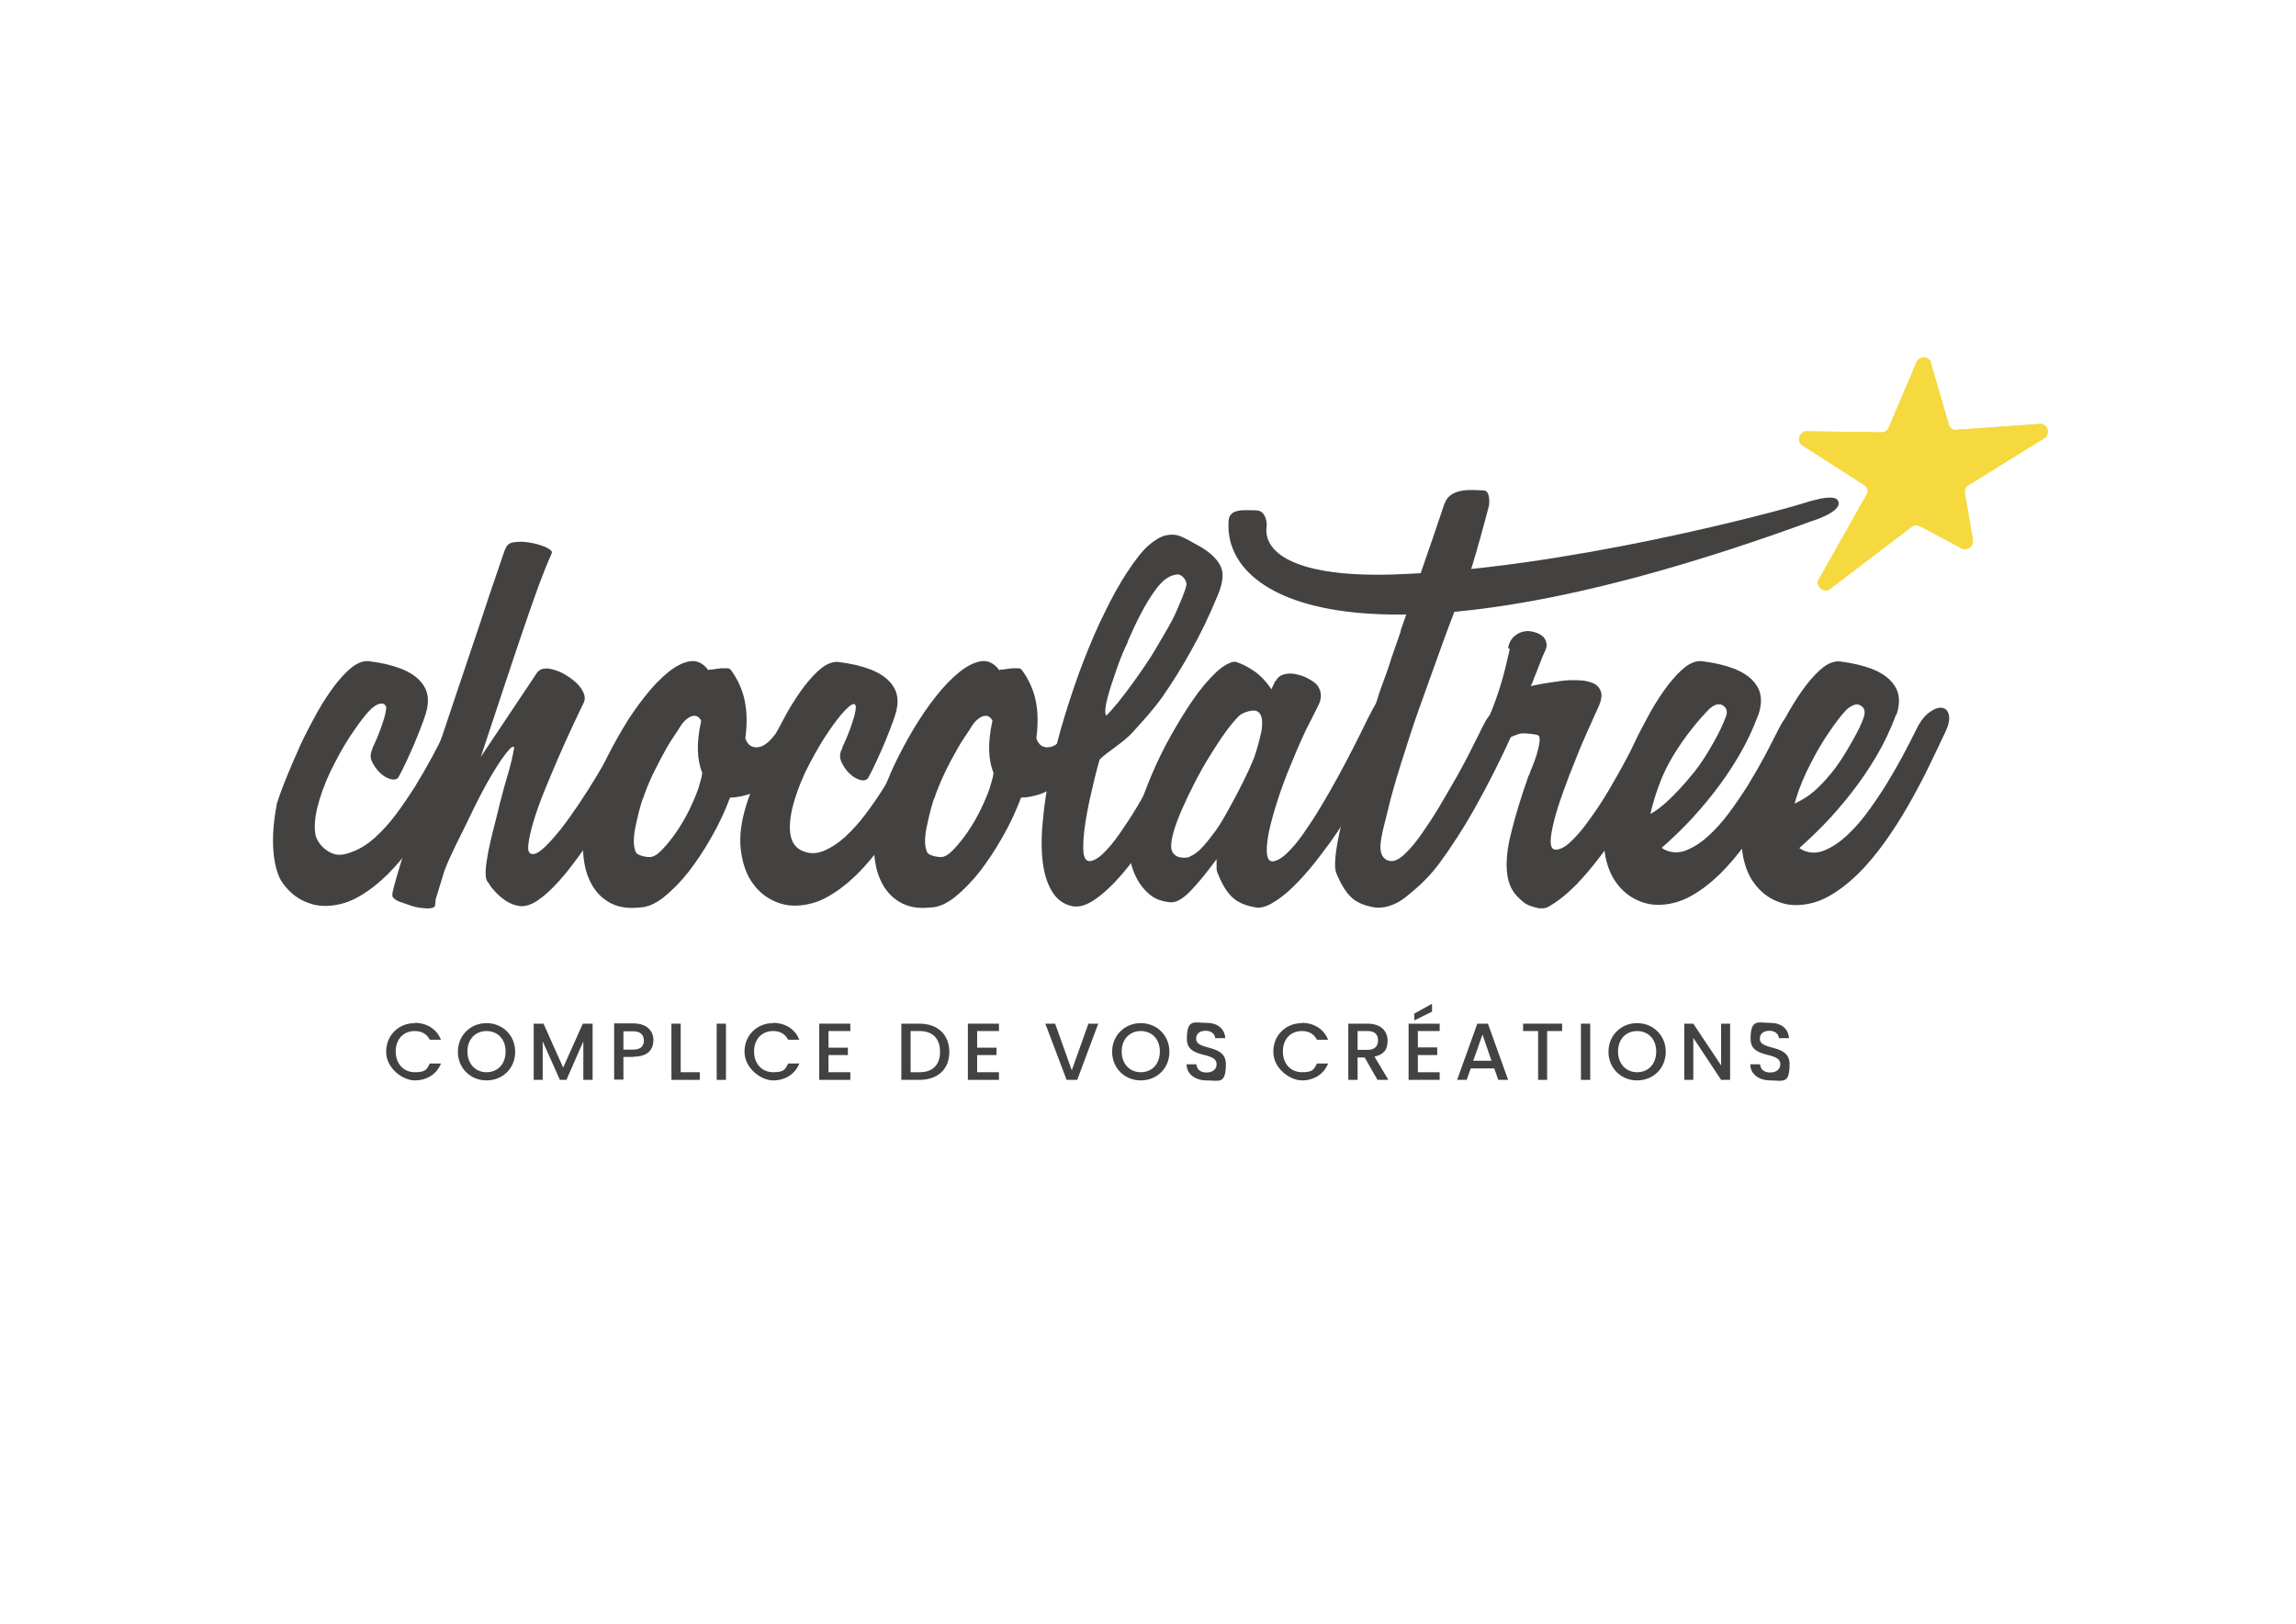 <?xml version="1.0" encoding="UTF-8"?>
<svg id="Layer_1" xmlns="http://www.w3.org/2000/svg" xmlns:xlink="http://www.w3.org/1999/xlink" version="1.1" viewBox="0 0 841.9 595.3">
  <!-- Generator: Adobe Illustrator 29.1.0, SVG Export Plug-In . SVG Version: 2.1.0 Build 142)  -->
  <defs>
    <style>
      .st0 {
        fill: none;
      }

      .st1 {
        fill: #434240;
      }

      .st2 {
        fill: #f5d93f;
      }

      .st3 {
        clip-path: url(#clippath);
      }
    </style>
    <clipPath id="clippath">
      <rect class="st0" width="841.9" height="595.3"/>
    </clipPath>
  </defs>
  <g class="st3">
    <path class="st2" d="M707.9,132.7l6.8,23.3c.4.9,1.2,1.5,2.2,1.6l31.5-2.2c2.4.3,3.3,3.3,1.6,5l-28.7,17.8c-.7.7-1,1.6-.8,2.6l2.9,17.1c.4,2.4-2.1,4.2-4.2,3.1l-15.2-8.1c-.8-.4-1.8-.4-2.7,0l-30.5,23.2c-2.1,1.1-4.6-.7-4.2-3.1l18.2-32.3c.2-.9-.2-1.9-.8-2.6l-23.4-15c-1.7-1.7-.8-4.6,1.6-5l28.1.4c.9-.1,1.8-.7,2.2-1.6l10.3-24.2c1.1-2.2,4.1-2.2,5.2,0"/>
    <path class="st1" d="M101.4,295c1-3.2,2.3-6.7,3.9-10.6,1.6-3.9,3.3-7.8,5.1-11.8,1.9-4,3.9-7.8,6-11.6,2.1-3.7,4.3-7,6.4-9.8,2.2-2.8,4.3-5.1,6.4-6.7,2.1-1.6,4.2-2.3,6.1-2.1,4.7.6,8.5,1.5,11.6,2.7,3.1,1.2,5.4,2.7,7,4.4,1.6,1.7,2.6,3.6,2.9,5.7.3,2.1,0,4.4-.8,6.8-.4,1.3-1,2.9-1.8,5-.8,2-1.6,4.1-2.5,6.2-.9,2.1-1.9,4.2-2.8,6.2-.9,2-1.8,3.7-2.5,5-.5,1.2-1.5,1.6-2.9,1.3-1.4-.3-2.8-1.1-4.1-2.3-1.3-1.2-2.3-2.7-3.1-4.4-.7-1.7-.4-2.7.4-5,.3-.5.7-1.6,1.5-3.3.7-1.7,1.4-3.5,2-5.3.6-1.8,1.1-3.4,1.3-4.9.3-1.5,0-1.8-.6-2.3-.5-.4-2.5-.8-5.5,2.4-1.7,1.8-3.5,4.2-5.5,7.1-2.4,3.4-4.8,7.4-7.1,11.9-2.4,4.5-4.2,8.9-5.5,13.1-1.6,5.1-2.2,9.4-1.7,12.9.5,3.4,3.8,6.6,6.9,7.5,2.4.8,5.2-.2,7.7-1.2,2.5-1.1,5-2.7,7.5-5,2.5-2.3,5-5,7.4-8.2,2.4-3.2,4.7-6.6,7-10.2,2.2-3.6,4.3-7.2,6.3-10.9,2-3.7,3.7-7.1,5.3-10.3,1.4-2.8,3-4.8,4.8-6,1.7-1.2,3.2-1.7,4.5-1.5,1.2.2,2,1,2.4,2.5.4,1.5,0,3.5-1.1,6-2,4.2-4.1,8.7-6.4,13.4-2.3,4.7-4.8,9.4-7.5,14.1-2.7,4.7-5.6,9.2-8.7,13.4-3.1,4.3-6.3,8.1-9.6,11.4-3.4,3.3-6.8,6-10.5,8.1-3.6,2.1-7.4,3.2-11.3,3.4-3.3.2-6.5-.5-9.6-2.1-3.1-1.6-5.6-4-7.6-7.1,0,0-5.4-8-1.7-27.5"/>
    <path class="st1" d="M159.6,331.1v.4c0,.8-.4,1.2-1.3,1.4-.9.2-2,.2-3.4,0-1.4-.1-2.8-.4-4.3-.9-1.5-.5-2.9-1-4.3-1.5-1.3-.6-.5-.2-1.3-.7-.8-.6-1.2-1-1.1-1.5-.2-.2.1-1.6.8-4.2.7-2.6,1.8-6.1,3.1-10.5,1.4-4.4,3-9.5,4.9-15.4,1.9-5.8,4-12.1,6.2-18.7,2.2-6.6,4.5-13.5,6.9-20.6,2.4-7.1,4.7-14,7-20.8,2.3-6.8,4.5-13.3,6.5-19.5,2.1-6.2,4-11.7,5.7-16.7.7-1.6,1.2-2.8,3.4-3.1,2.5-.3,3.9-.2,5.7.1,1.8.3,3.4.7,4.7,1.2,1.4.5,2.4,1,3.1,1.6.7.6.5.9.1,1.9-1,2.1-2.4,5.6-4.3,10.6-1.8,5-3.9,10.9-6.2,17.7-2.3,6.8-4.8,14.2-7.4,22.1-2.6,7.9-5.2,15.7-7.8,23.5l20.1-30.1.6-.9.4-.4c.7-.7,1.6-1,2.8-1h.8c1.5.2,3.2.7,4.9,1.5,1.7.9,3.3,1.9,4.7,3.1,1.4,1.2,2.5,2.5,3.2,3.9.7,1.4.8,2.7.3,3.9-1,2.1-2.4,4.9-4,8.4-1.7,3.6-3.4,7.4-5.2,11.5-1.8,4.1-3.5,8.3-5.3,12.6-1.7,4.3-3.1,8.1-4.1,11.6-1,3.4-1.6,6.2-1.8,8.4-.2,2.2.4,3.2,1.8,3.1,1.1,0,2.5-.9,4.3-2.6,1.8-1.7,3.7-3.9,5.9-6.6,2.1-2.7,4.3-5.8,6.6-9.2,2.3-3.4,4.5-6.9,6.6-10.4,2.1-3.5,4.1-6.9,6-10.2,1.9-3.3,3.4-6.1,4.6-8.5,1.3-2.6,2.7-4.4,4.3-5.5,1.6-1.1,2.9-1.5,4.1-1.3,1.2.2,2,1,2.4,2.4.4,1.4,0,3.3-1.1,5.6-2.5,5.3-5.2,10.7-8.1,16-2.8,5.4-5.7,10.5-8.7,15.4-2.9,4.9-5.9,9.5-8.8,13.8-3,4.2-5.8,7.9-8.6,11-2.8,3.1-5.3,5.4-7.8,7.1-2.4,1.6-4.6,2.3-6.6,2.1-2-.3-3.8-1-5.5-2.2-1.7-1.2-3.2-2.6-4.5-4.2-1.3-1.5-.7-1.2-1.8-2.5-2.5-2.9,2.2-19.3,3.1-23.1.9-3.8,1.9-7.8,3.1-12.1,1.2-4.3,2.4-7.5,3.5-13.8,0-3-7.3,6.4-15.6,23.8-3.8,8-7.6,14.9-10,21.3l-3.2,10.5c0,.2,0,.3,0,.5,0,.2,0,.3,0,.5h-.1Z"/>
    <path class="st1" d="M308.9,273.9c.3-.5.7-1.6,1.5-3.3.7-1.7,1.4-3.5,2-5.3.6-1.8,1.1-3.4,1.3-4.9.3-1.5,0-2.2-.6-2.3-.7,0-1.8.8-3.5,2.6-1.7,1.8-3.5,4.2-5.5,7.1-2.4,3.4-4.7,7.4-7.1,11.9-2.4,4.5-4.2,8.9-5.5,13.1-1.6,5.1-2.2,9.4-1.7,12.9.5,3.4,2.2,5.6,5.3,6.6,2.4.8,4.8.6,7.3-.5,2.5-1.1,5-2.7,7.5-5,2.5-2.3,5-5,7.4-8.2,2.4-3.2,4.8-6.6,7-10.2,2.2-3.6,4.3-7.2,6.3-10.9,1.9-3.7,3.7-7.1,5.3-10.3,1.4-2.8,3-4.8,4.8-6,1.7-1.2,3.2-1.7,4.5-1.5,1.2.2,2,1,2.4,2.5.4,1.5,0,3.5-1.1,6-1.9,4.2-4.1,8.7-6.4,13.4-2.3,4.7-4.8,9.4-7.5,14.1-2.7,4.7-5.6,9.2-8.7,13.4-3.1,4.3-6.3,8.1-9.6,11.4-3.4,3.3-6.8,6-10.5,8.1-3.6,2.1-7.4,3.2-11.3,3.4-3.3.2-6.5-.5-9.6-2.1-3.1-1.6-5.6-4-7.6-7.1-2-3.2-3.2-7.1-3.7-11.7-.5-4.6.2-9.9,2-15.8,1-3.2,2.3-6.7,3.9-10.6,1.6-3.9,3.3-7.8,5.1-11.8,1.9-4,3.9-7.8,6-11.6,2.1-3.7,4.3-7,6.4-9.8,2.2-2.8,4.3-5.1,6.4-6.7,2.1-1.6,4.2-2.3,6.1-2.1,4.7.6,8.5,1.5,11.6,2.7,3.1,1.2,5.4,2.7,7,4.4,1.6,1.7,2.6,3.6,2.9,5.7.3,2.1,0,4.4-.8,6.8-.4,1.3-1,2.9-1.8,5-.8,2-1.6,4.1-2.5,6.2-.9,2.1-1.9,4.2-2.8,6.2-.9,2-1.8,3.7-2.5,5-.5,1.2-1.5,1.6-2.9,1.3-1.4-.3-2.8-1.1-4.1-2.3-1.3-1.2-2.3-2.7-3.1-4.4-.7-1.7-.6-3.4.4-5"/>
    <path class="st1" d="M323.3,292.3c1-3.5,2.6-7.5,4.6-11.8,2.1-4.4,4.4-8.7,7-13.1,2.6-4.3,5.3-8.4,8.3-12.1,2.9-3.7,5.8-6.7,8.7-9,2.9-2.3,5.6-3.6,8.1-3.9,2.5-.3,4.7.9,6.6,3.5v-.4c.7,0,1.4,0,2.2-.2.8-.1,1.6-.2,2.4-.3.8,0,1.5,0,2.2,0,.7,0,1.2.4,1.5.9,2.5,3.5,4.1,7.2,4.9,11.1.8,3.9.9,8.5.2,13.7.9,2.6,2.6,3.6,5,3.2,2.4-.4,5.2-3.1,8.2-8,1.7-3.1,3.4-5.1,5-6,1.6-.9,3-1.1,4.1-.6,1.1.6,1.7,1.7,1.9,3.3.2,1.7-.2,3.5-1.3,5.5-2.4,4.8-4.8,8.7-7.3,11.8-2.5,3.1-5,5.6-7.5,7.5-2.5,1.9-4.9,3.2-7.2,3.9-2.3.7-4.5,1.1-6.5,1.1-1.8,4.8-4,9.6-6.7,14.3-2.7,4.8-5.5,9-8.5,12.9-3,3.8-6.1,6.9-9.2,9.4-3.1,2.4-6.1,3.7-8.9,3.7-4.5.5-8.3-.2-11.4-2.1-3.1-1.9-5.4-4.6-7-8.3-1.6-3.6-2.3-8.1-2.3-13.3,0-5.2,1-10.9,2.9-17M363.9,264.2c-1.5-2.9-4-1.5-4.7-1,0,0-1.7,1-3.1,3.4-1.3,2.2-3.1,4.5-4.8,7.5-1.7,3-3.4,6.1-5,9.5-1.6,3.4-2.8,6.4-3.7,9.1,0-.2-.2.3-.5,1.3-.3,1-.7,2.3-1.1,3.9-.4,1.6-.8,3.3-1.2,5.3-.4,1.9-.6,3.7-.6,5.3s.3,2.9.8,4c.5,1.1,3.8,1.8,5.1,1.7,1.4,0,2.9-1,4.6-2.8,1.7-1.8,3.5-4,5.2-6.5,1.7-2.5,3.3-5.2,4.7-8.1,1.4-2.9,2.5-5.5,3.3-7.8.3-.9.5-1.9.8-2.8.3-.9.5-1.9.6-2.8-.9-2.3-1.5-5-1.6-8.2-.1-3.1.3-6.8,1.2-10.9"/>
    <path class="st1" d="M216.6,292.3c1-3.5,2.6-7.5,4.6-11.8,2.1-4.4,4.4-8.7,7-13.1,2.6-4.3,5.3-8.4,8.3-12.1,2.9-3.7,5.8-6.7,8.7-9,2.9-2.3,5.6-3.6,8.1-3.9,2.5-.3,4.7.9,6.6,3.5v-.4c.7,0,1.4,0,2.2-.2.8-.1,1.6-.2,2.4-.3.8,0,1.5,0,2.2,0,.7,0,1.2.4,1.5.9,2.5,3.5,4.1,7.2,4.9,11.1.8,3.9.9,8.5.2,13.7.9,2.6,2.6,3.6,5,3.2,2.4-.4,5.2-3.1,8.2-8,1.7-3.1,3.4-5.1,5-6,1.6-.9,3-1.1,4.1-.6,1.1.6,1.7,1.7,1.9,3.3.2,1.7-.2,3.5-1.3,5.5-2.4,4.8-4.8,8.7-7.3,11.8-2.5,3.1-5,5.6-7.5,7.5-2.5,1.9-4.9,3.2-7.2,3.9-2.3.7-4.5,1.1-6.5,1.1-1.8,4.8-4,9.6-6.7,14.3-2.7,4.8-5.5,9-8.5,12.9-3,3.8-6.1,6.9-9.2,9.4-3.1,2.4-6.1,3.7-8.9,3.7-4.5.5-8.3-.2-11.4-2.1-3.1-1.9-5.4-4.6-7-8.3-1.6-3.6-2.3-8.1-2.3-13.3,0-5.2,1-10.9,2.9-17M257.1,264.2c-1.5-2.9-4-1.5-4.7-1,0,0-1.7,1-3.1,3.4-1.3,2.2-3.1,4.5-4.8,7.5-1.7,3-3.3,6.1-5,9.5-1.6,3.4-2.8,6.4-3.7,9.1,0-.2-.2.3-.5,1.3-.3,1-.7,2.3-1.1,3.9-.4,1.6-.8,3.3-1.2,5.3-.4,1.9-.6,3.7-.6,5.3s.3,2.9.8,4c.5,1.1,3.8,1.8,5.1,1.7,1.4,0,2.9-1,4.6-2.8,1.7-1.8,3.5-4,5.2-6.5,1.7-2.5,3.3-5.2,4.7-8.1,1.4-2.9,2.5-5.5,3.3-7.8.3-.9.5-1.9.8-2.8.3-.9.5-1.9.6-2.8-.9-2.3-1.5-5-1.6-8.2-.1-3.1.3-6.8,1.2-10.9"/>
    <path class="st1" d="M394.3,332.4c-3.5-.4-6.2-2.1-8.1-4.9-1.9-2.8-3.2-6.5-3.8-11.1-.6-4.5-.6-9.8,0-15.6.5-5.9,1.5-12.1,2.9-18.6,1.4-6.5,3.1-13.2,5.2-20,2.1-6.8,4.3-13.4,6.8-19.8,2.5-6.4,5-12.4,7.8-17.9,2.7-5.6,5.4-10.4,8-14.4,3.1-4.7,5.7-8.1,8-10.1,2.3-2,4.4-3.2,6.2-3.7,1.9-.4,3.5-.4,5,.1,1.4.5,3.4,1.5,5.6,2.8,6.9,3.5,10.5,7.6,10.4,11.8,0,2.3-.9,5.3-1.8,7.3-3.4,8.2-6.2,13.9-9.5,19.8-3.6,6.6-7.3,12.4-10.9,17.6-3.7,5.1-7.4,9-10.8,12.8-3.4,3.8-9.7,7.4-12.1,10-1.4,4.9-2.5,9.6-3.5,14.1-1,4.5-1.7,8.5-2.1,11.9-.4,3.4-.5,6.2-.3,8.2.3,2,1,3,2.2,3s3.1-.9,5-2.8c1.9-1.8,3.9-4.2,6-7.2,2.1-3,4.3-6.3,6.5-10,2.2-3.7,4.3-7.4,6.4-11,2-3.6,3.9-7.1,5.5-10.4,1.7-3.3,3-6,4.1-8.2,1.3-2.7,2.7-4.5,4.3-5.5,1.6-1,3-1.4,4.2-1.2,1.2.3,2,1.1,2.4,2.4.4,1.4.1,3.2-.9,5.4-4.5,9.9-9.1,19-13.7,27.1-4.7,8.1-9.2,15.1-13.5,20.8-4.4,5.7-8.4,10.1-12.2,13.1-3.7,3-6.9,4.4-9.4,4.1M413.6,235.2c-1.4,3-2.7,5.9-4,9.7-2.3,6.7-5.3,15.1-4,17.5,4.8-4.5,14.8-18.7,18.1-24.4,3.3-5.7,5.8-9.6,7.5-13.5,1.7-3.9,3.4-7.8,3.8-9.9.4-2.1-2.1-4.2-3.2-4-3.9.4-6.2,2.9-9,6.9-2.8,4-5.9,9.9-9.3,17.7"/>
    <path class="st1" d="M467.8,249.7c.5-1.1,1.4-1.9,2.5-2.3,1.2-.4,2.5-.6,3.9-.4,1.4.2,2.9.6,4.3,1.2,1.4.6,2.7,1.4,3.8,2.3,0,0,0,0,0,0,2.2,1.9,2.6,5.1,1.3,7.7-1.2,2.5-2.3,4.6-3.2,6.4-1.1,2.1-2.1,4.1-2.9,6-.8,1.8-1.7,3.7-2.5,5.7-.8,1.9-1.8,4.3-2.9,7-1.8,4.6-3.3,8.9-4.5,12.9-1.2,4-2.1,7.4-2.6,10.3-.5,2.9-.6,5.1-.4,6.8.3,1.7.9,2.5,2,2.5s3.1-.9,5.1-2.8c1.9-1.8,4-4.2,6.1-7.2,2.1-3,4.3-6.3,6.5-10,2.2-3.7,4.3-7.3,6.3-11,2-3.6,3.8-7.1,5.5-10.4,1.7-3.3,3-6,4.1-8.2,1.3-2.7,4.9-10,6.4-11.1,1.6-1.1.8,4,1.9,4.3,1.1.3,1.9,1.1,2.4,2.4.4,1.4.2,3.2-.6,5.5-2,5.2-4.4,10.5-7.2,15.9-2.8,5.4-5.6,10.5-8.6,15.4-3,4.9-6.1,9.5-9.4,13.8-3.2,4.3-6.3,8-9.3,11.1-3,3.1-5.8,5.5-8.5,7.1-2.6,1.7-4.9,2.4-6.7,2.1-3.9-.6-6.8-1.9-8.8-3.8-2-1.9-3.8-4.9-5.3-8.8-.3-.5-.4-1.2-.4-2.1,0-.9,0-1.8,0-3-3.6,4.9-6.8,8.8-9.6,11.7-2.8,2.9-5.3,4.3-7.4,4.1-3.1-.3-5.6-1.2-7.6-2.9-2-1.7-3.5-3.6-4.6-5.7-1.1-2.1-1.9-4.2-2.3-6.4-.4-2.1-.6-3.8-.4-5,.3-3.4,1.2-7.5,2.7-12.1,1.4-4.6,3.2-9.4,5.3-14.4s4.5-9.9,7.2-14.7c2.7-4.8,5.4-9.2,8.1-13.1,2.7-3.9,5.4-7.1,8-9.6,2.3-2.3,4.5-3.6,6.4-4.2.5-.1.9-.1,1.4,0,1.6.5,3.6,1.4,5.9,2.9,2.7,1.7,5,4.1,7,7.1l1.5-3.2ZM436.2,314c.7-.2,2-.8,3.7-2.4,1.7-1.6,3.6-4,5.9-7.1,2.2-3.1,3.8-6.1,6.2-10.5,2.4-4.4,5.4-10.2,7.7-15.8,0,0,1.4-3.6,2.7-9.5.3-1.2.4-2.2.4-3.2,0-1,0-1.8-.2-2.5-.7-2.6-2.6-2.5-3.1-2.5-.9,0-3.8.6-5.3,2.1-1.5,1.5-3.1,3.4-4.9,5.9-1.8,2.5-3.6,5.3-5.6,8.5-2,3.2-3.8,6.4-5.5,9.7-1.7,3.3-3.3,6.6-4.7,9.8-1.4,3.2-2.5,6.1-3.2,8.6-.7,2.5-1,4.5-.8,6,.2,1.5,1.7,4.2,6.8,3.1"/>
    <path class="st1" d="M524.3,201.7c.5-1.1,1.4-1.9,2.7-2.4,1.3-.5,2.8-.8,4.5-.9,1.7,0,3.3,0,5,.4,1.7.3,3.6.5,4.9,1.1,1.3.6-8.4,25.1-9.8,28.8-1.2,3.1-9.7,26.8-11.1,30.7-2.5,7-4.7,13.9-6.8,20.6-2.1,6.7-3.8,12.6-5,17.9-1.3,5.2-2.3,8.6-2.5,11.9-.3,5.2,2.8,5.9,4.1,5.9s3.1-.9,5-2.8c1.9-1.8,3.9-4.2,6-7.2,2.1-3,4.3-6.3,6.5-10,2.2-3.7,4.3-7.4,6.4-11,2-3.6,3.9-7.1,5.5-10.4,1.7-3.3,3-6,4.1-8.2,1.3-2.7,2.7-4.5,4.3-5.5,1.6-1,3-1.4,4.2-1.2,1.2.3,2,1.1,2.4,2.4.4,1.4,1,4.7,0,6.9-4.5,9.9-9.1,19-13.7,27.2s-9.2,15.2-13.5,21c-4.4,5.8-8.5,9.1-12.3,12.2-3.9,3-8.1,4-11,3.6-3.9-.6-6.9-1.9-8.8-3.8-2-1.9-3.8-4.9-5.4-8.8-1-2.3-.4-8.5,2-18.6,2.3-10.1,6.2-23.5,11.6-40.3,3.1-11,3.8-10.8,6.7-20.2,4.1-11.9,8.8-25,14.1-39.4"/>
    <path class="st1" d="M553,237.5c.3-1.7,1-3,2-4,1-.9,2.1-1.6,3.4-1.9,1.2-.3,2.5-.3,3.7,0,1.2.3,2.3.7,3.2,1.4.9.6,1.5,1.5,1.7,2.6.3,1.1,0,2.2-.6,3.4-.7,1.6-.5,1-1.1,2.5-.5,1.4-1.1,2.8-1.7,4.4-.6,1.5-1.2,2.9-1.6,4.1-.2.3-.3.7-.5,1.1-.2.4,0,.5.4.3.8-.2,2.2-.4,4.1-.8,1.9-.3,3.9-.6,6-.9,2.2-.3,4.3-.4,6.5-.3,2.2,0,4,.4,5.5,1,1.5.6,2.5,1.7,3,3.1.5,1.4.2,3.3-.9,5.7-.9,2.1-2.2,4.8-3.7,8.2-1.5,3.4-3.1,7-4.6,10.9-1.6,3.9-3.1,7.8-4.5,11.7-1.4,3.9-2.6,7.5-3.4,10.7-.8,3.2-1.3,5.8-1.3,7.8s.6,3,1.9,3,3.1-.8,4.9-2.4c1.8-1.6,3.8-3.8,5.8-6.4,2-2.7,4.1-5.6,6.2-8.9,2.1-3.3,4-6.6,5.9-10,1.9-3.3,3.6-6.6,5.2-9.6,1.6-3.1,3-5.7,4.1-7.8,1.3-2.7,2.7-4.5,4.3-5.6,1.6-1.1,2.9-1.5,4.1-1.2,1.1.3,1.9,1.1,2.4,2.4.4,1.4.2,3.2-.6,5.5-2,5.2-4.4,10.5-7.2,16-2.8,5.4-5.7,10.6-8.7,15.6-3.1,5-6.2,9.6-9.4,13.9-3.2,4.3-6.3,8-9.3,11.1-3,3.1-5.8,5.4-8.4,7.1-2.6,1.6-2.7,1.9-5.5,1.8-4.5-1-5.3-1.8-7.6-4-2.3-2.2-3.7-5.2-4.1-9.1-.4-3.9,0-8.7,1.5-14.5,1.4-5.8,3.5-12.8,6.4-21l.3-.5c0-.2.3-1,.9-2.4.6-1.4,1.2-3,1.7-4.6.5-1.7.9-3.3,1.1-4.8.2-1.5,0-2.4-.7-2.6-.6-.3-5.3-.9-6.6-.5-1.2.4-2.5.9-3.9,1.5-1.4.6-2.8,1.2-4.1,1.7-1.4.5-2.5.8-3.3.8-.8,0-1.5-.3-1.9-.8-.4-.4-.7-.9-.8-1.5-.1-.6-.1-1.1,0-1.5,0-.5.2-.8.4-1,2.5-5.2,4.6-10.5,6.3-15.9,1.7-5.4,2.4-8.7,3.7-14.3"/>
    <path class="st1" d="M644.8,261.9c-2,5.4-4.4,10.5-7.3,15.4-2.9,4.9-6,9.4-9.3,13.6-3.3,4.2-6.6,8-9.9,11.4-3.3,3.4-6.3,6.2-9,8.5.6.5,1.4.9,2.3,1.2,2.4.8,4.8.6,7.3-.5,2.5-1.1,5-2.7,7.5-5,2.5-2.3,5-5,7.4-8.2,2.4-3.2,4.7-6.6,7-10.2,2.2-3.6,4.3-7.2,6.3-10.9,1.9-3.7,3.7-7.1,5.3-10.3,1.4-2.8,3-4.8,4.8-6,1.7-1.2,3.2-1.7,4.5-1.5,1.2.2,2,1,2.4,2.5.4,1.5,0,3.5-1.1,6-2,4.2-4.1,8.7-6.4,13.4-2.3,4.7-4.8,9.4-7.5,14.1-2.7,4.7-5.6,9.2-8.6,13.4-3.1,4.3-6.3,8.1-9.6,11.4-3.4,3.3-6.8,6-10.5,8.1-3.6,2.1-7.4,3.2-11.3,3.4-3.3.2-6.5-.5-9.6-2.1-3.1-1.6-5.6-4-7.6-7.1-2-3.2-3.2-7.1-3.7-11.7-.5-4.6.2-9.9,2-15.8,1-3.2,2.3-6.7,3.9-10.6,1.6-3.9,3.3-7.8,5.1-11.8,1.9-4,3.9-7.8,6-11.6,2.1-3.7,4.3-7,6.4-9.8,2.2-2.8,4.3-5.1,6.4-6.7,2.1-1.6,4.2-2.3,6.1-2.1,4.7.6,8.5,1.5,11.6,2.7,3.1,1.2,5.4,2.7,7,4.4,1.6,1.7,2.6,3.6,2.9,5.7.3,2.1,0,4.4-.8,6.8M605.2,298.4c3.6-1.8,9.4-7.2,15.5-14.7,3.3-4,5.7-8.1,7.8-11.8,2.1-3.7,3.5-6.8,4.4-9.3.8-2.3-.2-3.4-1.2-4-1.7-1.1-4,.2-5.6,2-1.7,1.8-8.4,8.9-13.8,18.6-4.9,8.6-7.1,19.1-7.1,19.1"/>
    <path class="st1" d="M695.3,261.9c-2,5.4-4.4,10.5-7.3,15.4-2.9,4.9-6,9.4-9.3,13.6-3.3,4.2-6.6,8-9.9,11.4-3.3,3.4-6.3,6.2-9,8.6.6.5,1.4.9,2.3,1.2,2.4.8,4.8.6,7.3-.5,2.5-1.1,5-2.7,7.5-5,2.5-2.3,5-5,7.4-8.2,2.4-3.2,4.7-6.6,7-10.2,2.2-3.6,4.3-7.2,6.3-10.9,2-3.7,3.7-7.1,5.3-10.3,1.4-2.8,3-4.8,4.8-6,1.7-1.2,3.2-1.7,4.5-1.5,1.2.2,2,1,2.4,2.5.4,1.5,0,3.5-1.1,6-2,4.2-4.1,8.7-6.4,13.4-2.3,4.7-4.8,9.4-7.5,14.1-2.7,4.7-5.6,9.2-8.6,13.4-3.1,4.3-6.3,8.1-9.6,11.4-3.4,3.3-6.8,6-10.5,8.1-3.6,2.1-7.4,3.2-11.3,3.4-3.3.2-6.5-.5-9.6-2.1-3.1-1.6-5.6-4-7.6-7.1-2-3.2-3.2-7.1-3.7-11.7-.5-4.6.2-9.9,2-15.8,1-3.2,2.3-6.7,3.9-10.6,1.6-3.9,3.3-7.8,5.2-11.8,1.9-4,3.9-7.8,6-11.6,2.1-3.7,4.3-7,6.4-9.8,2.2-2.8,4.3-5.1,6.4-6.7,2.1-1.6,4.2-2.3,6.1-2.1,4.7.6,8.5,1.5,11.6,2.7,3.1,1.2,5.4,2.7,7,4.4,1.6,1.7,2.6,3.6,2.9,5.7.3,2.1,0,4.4-.8,6.8M657.9,294.7c3.6-1.8,7.2-3.5,13.4-11,3.3-4,5.7-8.1,7.8-11.8,2.1-3.7,3.7-6.8,4.4-9.3,1-3.4-1.6-4.2-2.5-4.4-.7,0-2.7.6-4.3,2.4-1.7,1.8-3.5,4.2-5.5,7.1-2.4,3.4-4.8,7.4-7.1,11.9-2.4,4.5-4.2,8.9-5.5,13.1l-.6,2.1Z"/>
    <path class="st1" d="M529.7,184.5c-2.9,9-16.2,47-16.2,47l19.9-7.4c.9-2.4,3.2-2.8,12.6-38.8,0,0,.7-5.5-2-5.5s-12.2-1.5-14.2,4.7"/>
    <path class="st1" d="M450.5,191.1c-2.1,30.8,54.1,58.4,213.7,0,0,0,11.2-3.3,9.9-7.2-.5-1.5-2.6-2.7-13.5.8-9.2,2.9-87.2,23.9-149.3,25.9-36.1,1.2-48.5-7.9-46.8-18,0,0,.1-5.5-4-5.5s-9.7-.9-10,3.9"/>
    <path class="st2" d="M707.9,132.7l6.8,23.3c.4.9,1.2,1.5,2.2,1.6l31.5-2.2c2.4.3,3.3,3.3,1.6,5l-28.7,17.8c-.7.7-1,1.6-.8,2.6l2.9,17.1c.4,2.4-2.1,4.2-4.2,3.1l-15.2-8.1c-.8-.4-1.8-.4-2.7,0l-30.5,23.2c-2.1,1.1-4.6-.7-4.2-3.1l18.2-32.3c.2-.9-.2-1.9-.8-2.6l-23.4-15c-1.7-1.7-.8-4.6,1.6-5l28.1.4c.9-.1,1.8-.7,2.2-1.6l10.3-24.2c1.1-2.2,4.1-2.2,5.2,0"/>
    <path class="st1" d="M152.1,375c4.3,0,8,2.2,9.6,6.2h-4.1c-1.1-2.2-3.1-3.2-5.5-3.2-4.1,0-7,2.9-7,7.5s3,7.6,7,7.6,4.4-1,5.5-3.2h4.1c-1.6,4-5.3,6.2-9.6,6.2s-10.5-4.3-10.5-10.5,4.7-10.5,10.5-10.5"/>
    <path class="st1" d="M178.4,396.1c-5.8,0-10.5-4.4-10.5-10.5s4.7-10.5,10.5-10.5,10.5,4.4,10.5,10.5-4.6,10.5-10.5,10.5M178.4,393.1c4.1,0,7-3,7-7.6s-3-7.5-7-7.5-7,2.9-7,7.5,3,7.6,7,7.6"/>
    <polygon class="st1" points="195.7 375.3 199.3 375.3 206.5 391.4 213.7 375.3 217.3 375.3 217.3 395.9 213.9 395.9 213.9 381.8 207.7 395.9 205.3 395.9 199 381.8 199 395.9 195.7 395.9 195.7 375.3"/>
    <path class="st1" d="M232.3,387.5h-3.7v8.3h-3.4v-20.6h7.1c4.9,0,7.3,2.8,7.3,6.1s-1.9,6.1-7.3,6.1M232.3,384.8c2.6,0,3.8-1.3,3.8-3.3s-1.2-3.4-3.8-3.4h-3.7v6.7h3.7Z"/>
    <polygon class="st1" points="249.6 375.3 249.6 393.1 256.6 393.1 256.6 395.9 246.2 395.9 246.2 375.3 249.6 375.3"/>
    <rect class="st1" x="262.8" y="375.3" width="3.4" height="20.6"/>
    <path class="st1" d="M283.5,375c4.3,0,8,2.2,9.6,6.2h-4.1c-1.1-2.2-3.1-3.2-5.5-3.2-4.1,0-7,2.9-7,7.5s3,7.6,7,7.6,4.4-1,5.5-3.2h4.1c-1.6,4-5.3,6.2-9.6,6.2s-10.5-4.3-10.5-10.5,4.7-10.5,10.5-10.5"/>
    <polygon class="st1" points="311.8 378 303.8 378 303.8 384.1 310.9 384.1 310.9 386.8 303.8 386.8 303.8 393.1 311.8 393.1 311.8 395.9 300.4 395.9 300.4 375.3 311.8 375.3 311.8 378"/>
    <path class="st1" d="M348.1,385.7c0,6.3-4.3,10.2-10.9,10.2h-6.7v-20.6h6.7c6.6,0,10.9,4,10.9,10.4M337.2,393.1c4.9,0,7.5-2.8,7.5-7.5s-2.6-7.6-7.5-7.6h-3.3v15.1h3.3Z"/>
    <polygon class="st1" points="366.3 378 358.3 378 358.3 384.1 365.4 384.1 365.4 386.8 358.3 386.8 358.3 393.1 366.3 393.1 366.3 395.9 354.9 395.9 354.9 375.3 366.3 375.3 366.3 378"/>
    <polygon class="st1" points="399.1 375.3 402.7 375.3 395 395.9 391.1 395.9 383.3 375.3 386.9 375.3 393 392.4 399.1 375.3"/>
    <path class="st1" d="M418.3,396.1c-5.8,0-10.5-4.4-10.5-10.5s4.7-10.5,10.5-10.5,10.5,4.4,10.5,10.5-4.6,10.5-10.5,10.5M418.3,393.1c4.1,0,7-3,7-7.6s-3-7.5-7-7.5-7,2.9-7,7.5,3,7.6,7,7.6"/>
    <path class="st1" d="M442.4,396.1c-4.1,0-7.3-2.3-7.3-5.9h3.6c.1,1.7,1.3,3,3.7,3s3.7-1.3,3.7-3c0-5-10.9-1.7-10.9-9.3s2.9-5.9,7.1-5.9,6.7,2.1,7,5.6h-3.7c-.1-1.4-1.3-2.7-3.5-2.7-2,0-3.5.9-3.5,2.9,0,4.6,10.9,1.7,10.9,9.3s-2.5,6-7.1,6"/>
    <path class="st1" d="M477.4,375c4.3,0,8,2.2,9.6,6.2h-4.1c-1.1-2.2-3.1-3.2-5.5-3.2-4.1,0-7,2.9-7,7.5s3,7.6,7,7.6,4.4-1,5.5-3.2h4.1c-1.6,4-5.3,6.2-9.6,6.2s-10.5-4.3-10.5-10.5,4.7-10.5,10.5-10.5"/>
    <path class="st1" d="M501.5,375.3c4.9,0,7.3,2.8,7.3,6.2s-1.3,5-4.8,5.9l5.1,8.5h-4l-4.7-8.2h-2.6v8.2h-3.4v-20.6h7.1ZM501.5,378h-3.7v6.9h3.7c2.6,0,3.8-1.4,3.8-3.5s-1.2-3.4-3.8-3.4"/>
    <path class="st1" d="M527.9,378h-8v6h7.1v2.8h-7.1v6.3h8v2.8h-11.4v-20.6h11.4v2.8ZM525.1,368v2.9l-6.5,3.2v-2.5l6.5-3.6Z"/>
    <path class="st1" d="M547.9,391.7h-8.6l-1.5,4.2h-3.5l7.4-20.6h3.9l7.4,20.6h-3.6l-1.5-4.2ZM543.6,379.3l-3.4,9.6h6.7l-3.3-9.6Z"/>
    <polygon class="st1" points="558.5 375.3 572.8 375.3 572.8 378 567.3 378 567.3 395.9 564 395.9 564 378 558.5 378 558.5 375.3"/>
    <rect class="st1" x="579.7" y="375.3" width="3.4" height="20.6"/>
    <path class="st1" d="M600.3,396.1c-5.8,0-10.5-4.4-10.5-10.5s4.7-10.5,10.5-10.5,10.5,4.4,10.5,10.5-4.6,10.5-10.5,10.5M600.3,393.1c4.1,0,7-3,7-7.6s-3-7.5-7-7.5-7,2.9-7,7.5,3,7.6,7,7.6"/>
    <polygon class="st1" points="634.4 375.3 634.4 395.9 631.1 395.9 620.9 380.5 620.9 395.9 617.6 395.9 617.6 375.3 620.9 375.3 631.1 390.6 631.1 375.3 634.4 375.3"/>
    <path class="st1" d="M649.1,396.1c-4.1,0-7.3-2.3-7.3-5.9h3.6c.1,1.7,1.3,3,3.7,3s3.7-1.3,3.7-3c0-5-10.9-1.7-10.9-9.3s2.9-5.9,7.1-5.9,6.7,2.1,7,5.6h-3.7c-.1-1.4-1.3-2.7-3.5-2.7-1.9,0-3.5.9-3.5,2.9,0,4.6,10.9,1.7,10.9,9.3s-2.5,6-7.1,6"/>
  </g>
</svg>